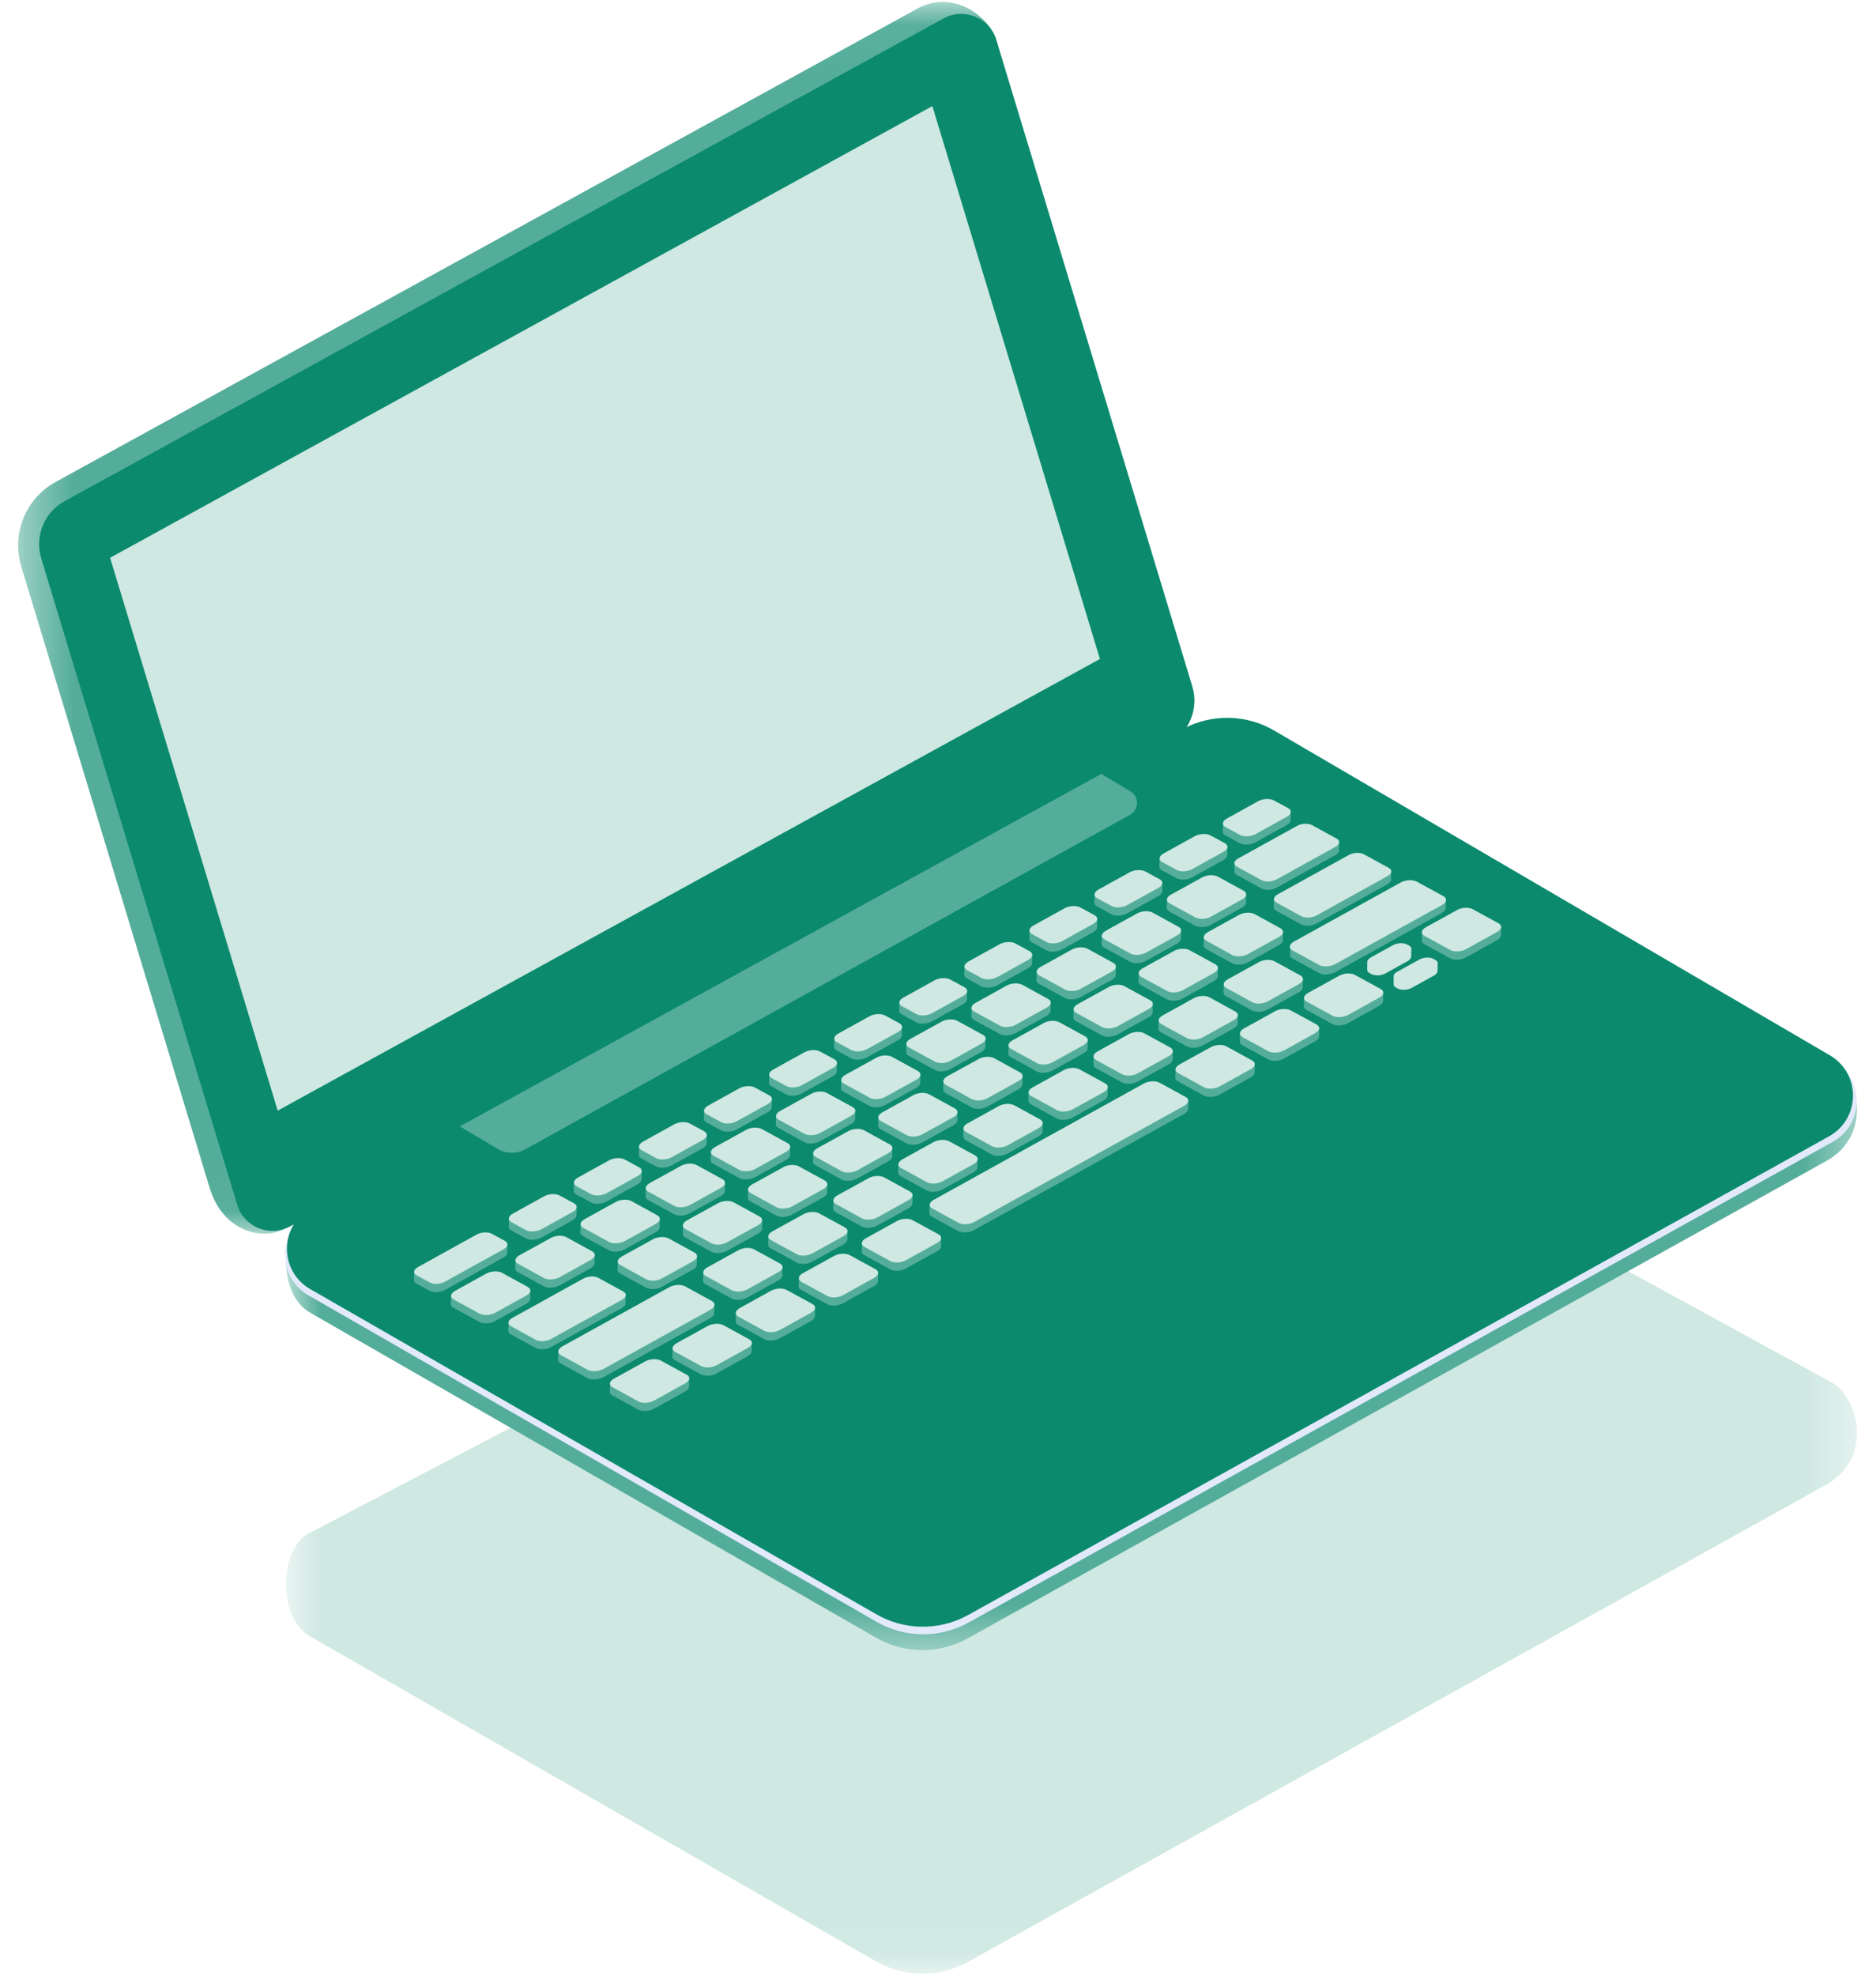 <svg width="38" height="40" viewBox="0 0 38 40" fill="none" xmlns="http://www.w3.org/2000/svg">
<mask id="mask0_545_20" style="mask-type:luminance" maskUnits="userSpaceOnUse" x="5" y="21" width="33" height="19">
<path fill-rule="evenodd" clip-rule="evenodd" d="M5.793 21.559H37.614V39.96H5.793V21.559Z" fill="white"/>
</mask>
<g mask="url(#mask0_545_20)">
<path fill-rule="evenodd" clip-rule="evenodd" d="M6.188 31.081L23.939 21.792C24.53 21.468 25.249 21.482 25.826 21.83L37.139 28.01C37.624 28.307 37.947 29.475 37.04 30.032L19.604 39.722C19.016 40.049 18.298 40.038 17.719 39.695L6.267 33.121C5.638 32.747 5.659 31.476 6.188 31.081Z" fill="#CFE8E2"/>
</g>
<mask id="mask1_545_20" style="mask-type:luminance" maskUnits="userSpaceOnUse" x="0" y="0" width="24" height="25">
<path fill-rule="evenodd" clip-rule="evenodd" d="M0.367 0.039H23.678V24.977H0.367V0.039Z" fill="white"/>
</mask>
<g mask="url(#mask1_545_20)">
<path fill-rule="evenodd" clip-rule="evenodd" d="M4.238 24.021L0.43 11.466C0.229 10.804 0.52 10.091 1.127 9.758L18.594 0.168C19.337 -0.223 20.045 0.358 20.182 0.811L23.635 13.691C23.771 14.14 23.574 14.624 23.162 14.85L5.752 24.883C5.337 25.111 4.509 24.962 4.238 24.021Z" fill="#54AD9A"/>
</g>
<path fill-rule="evenodd" clip-rule="evenodd" d="M4.805 24.392L0.836 11.306C0.699 10.857 0.897 10.373 1.309 10.147L19.11 0.374C19.525 0.146 20.045 0.358 20.182 0.81L24.151 13.896C24.288 14.346 24.09 14.83 23.678 15.056L5.877 24.829C5.462 25.057 4.942 24.845 4.805 24.392Z" fill="#0B8A6E"/>
<mask id="mask2_545_20" style="mask-type:luminance" maskUnits="userSpaceOnUse" x="5" y="15" width="33" height="19">
<path fill-rule="evenodd" clip-rule="evenodd" d="M5.793 15.006H37.614V33.407H5.793V15.006Z" fill="white"/>
</mask>
<g mask="url(#mask2_545_20)">
<path fill-rule="evenodd" clip-rule="evenodd" d="M6.188 24.528L23.939 15.239C24.53 14.915 25.249 14.929 25.826 15.277L37.139 21.457C37.624 21.754 37.947 22.922 37.04 23.48L19.604 33.169C19.016 33.496 18.298 33.486 17.719 33.142L6.267 26.568C5.638 26.194 5.659 24.924 6.188 24.528Z" fill="#54AD9A"/>
</g>
<path fill-rule="evenodd" clip-rule="evenodd" d="M19.623 32.849C19.034 33.177 18.312 33.167 17.732 32.822L6.238 26.22C5.606 25.846 5.622 24.925 6.266 24.573L9.287 22.915L22.328 15.75L23.974 14.845C24.568 14.52 25.289 14.535 25.867 14.884L37.15 21.478C37.775 21.854 37.759 22.765 37.122 23.12L19.623 32.849Z" fill="#E2E9FB"/>
<path fill-rule="evenodd" clip-rule="evenodd" d="M37.048 23.007L19.612 32.697C19.025 33.023 18.306 33.013 17.728 32.67L6.276 26.095C5.646 25.723 5.661 24.805 6.304 24.454L9.313 22.803L22.308 15.667L23.947 14.766C24.539 14.442 25.258 14.457 25.834 14.805L37.076 21.372C37.698 21.747 37.683 22.654 37.048 23.007Z" fill="#0B8A6E"/>
<path fill-rule="evenodd" clip-rule="evenodd" d="M22.89 16.496L10.636 23.271C10.466 23.365 10.258 23.362 10.089 23.265L9.314 22.805L22.309 15.668L22.898 16.023C23.079 16.13 23.074 16.392 22.89 16.496Z" fill="#54AD9A"/>
<path fill-rule="evenodd" clip-rule="evenodd" d="M28.801 19.041L28.802 18.889L28.968 18.892L29.511 18.592C29.607 18.539 29.748 18.532 29.827 18.575L30.188 18.772L30.407 18.776L30.404 18.938C30.4 18.972 30.375 19.008 30.323 19.036L29.691 19.386C29.596 19.439 29.454 19.446 29.375 19.403L28.85 19.116C28.814 19.096 28.8 19.069 28.801 19.041Z" fill="#54AD9A"/>
<path fill-rule="evenodd" clip-rule="evenodd" d="M25.004 17.642L25.006 17.498L25.164 17.5L26.27 16.889C26.361 16.838 26.497 16.831 26.572 16.872L26.917 17.062L27.126 17.065L27.124 17.22C27.12 17.252 27.096 17.286 27.046 17.314L25.856 17.973C25.765 18.023 25.63 18.031 25.554 17.989L25.051 17.714C25.017 17.695 25.003 17.669 25.004 17.642Z" fill="#54AD9A"/>
<path fill-rule="evenodd" clip-rule="evenodd" d="M26.131 19.33L26.133 19.175L26.302 19.177L28.37 18.031C28.468 17.977 28.613 17.969 28.694 18.013L29.064 18.216L29.288 18.219L29.285 18.385C29.281 18.42 29.256 18.457 29.202 18.486L27.044 19.684C26.946 19.738 26.801 19.745 26.72 19.701L26.182 19.407C26.145 19.386 26.13 19.359 26.131 19.33Z" fill="#54AD9A"/>
<path fill-rule="evenodd" clip-rule="evenodd" d="M25.801 18.37L25.805 18.208L25.982 18.215L27.316 17.477C27.408 17.426 27.544 17.419 27.621 17.461L27.966 17.649L28.18 17.657L28.177 17.813C28.174 17.845 28.148 17.878 28.099 17.905L26.662 18.7C26.57 18.751 26.433 18.759 26.357 18.717L25.851 18.44C25.817 18.422 25.801 18.396 25.801 18.37Z" fill="#54AD9A"/>
<path fill-rule="evenodd" clip-rule="evenodd" d="M26.415 20.201L26.607 20.207L27.124 19.922C27.219 19.869 27.36 19.862 27.439 19.905L27.779 20.091L28.02 20.099L28.017 20.267C28.016 20.301 27.988 20.337 27.935 20.366L27.303 20.716C27.208 20.769 27.067 20.776 26.987 20.733L26.462 20.446C26.428 20.427 26.411 20.401 26.41 20.375L26.415 20.201Z" fill="#54AD9A"/>
<path fill-rule="evenodd" clip-rule="evenodd" d="M25.118 20.918L25.31 20.924L25.826 20.639C25.922 20.586 26.063 20.578 26.142 20.622L26.482 20.808L26.722 20.816L26.719 20.983C26.718 21.018 26.691 21.054 26.638 21.083L26.006 21.433C25.911 21.486 25.77 21.493 25.69 21.45L25.165 21.162C25.131 21.144 25.114 21.118 25.113 21.091L25.118 20.918Z" fill="#54AD9A"/>
<path fill-rule="evenodd" clip-rule="evenodd" d="M24.788 19.925L24.98 19.932L25.496 19.647C25.592 19.594 25.733 19.586 25.812 19.63L26.152 19.815L26.392 19.824L26.389 19.991C26.388 20.026 26.361 20.062 26.308 20.091L25.676 20.441C25.581 20.493 25.44 20.501 25.36 20.458L24.835 20.17C24.801 20.152 24.784 20.126 24.783 20.099L24.788 19.925Z" fill="#54AD9A"/>
<path fill-rule="evenodd" clip-rule="evenodd" d="M23.47 20.654L23.662 20.66L24.178 20.375C24.274 20.323 24.415 20.315 24.494 20.358L24.833 20.544L25.074 20.552L25.071 20.72C25.07 20.754 25.043 20.79 24.99 20.82L24.358 21.169C24.263 21.222 24.121 21.23 24.042 21.186L23.517 20.899C23.483 20.88 23.465 20.854 23.465 20.827L23.47 20.654Z" fill="#54AD9A"/>
<path fill-rule="evenodd" clip-rule="evenodd" d="M18.829 24.385L19.023 24.392L23.165 22.104C23.261 22.051 23.404 22.043 23.484 22.087L23.827 22.275L24.07 22.283L24.067 22.452C24.066 22.487 24.038 22.524 23.985 22.553L19.727 24.906C19.63 24.96 19.488 24.967 19.407 24.924L18.877 24.633C18.842 24.614 18.825 24.588 18.824 24.561L18.829 24.385Z" fill="#54AD9A"/>
<path fill-rule="evenodd" clip-rule="evenodd" d="M22.153 21.383L22.346 21.389L22.862 21.104C22.957 21.051 23.099 21.043 23.178 21.087L23.517 21.272L23.758 21.281L23.755 21.448C23.754 21.483 23.726 21.519 23.674 21.548L23.041 21.898C22.946 21.95 22.805 21.958 22.726 21.915L22.2 21.627C22.166 21.608 22.149 21.583 22.148 21.556L22.153 21.383Z" fill="#54AD9A"/>
<path fill-rule="evenodd" clip-rule="evenodd" d="M20.835 22.113L21.027 22.119L21.544 21.834C21.639 21.782 21.78 21.774 21.859 21.817L22.198 22.003L22.439 22.011L22.436 22.179C22.436 22.213 22.408 22.249 22.355 22.279L21.723 22.628C21.628 22.681 21.486 22.688 21.407 22.645L20.882 22.358C20.848 22.339 20.831 22.313 20.83 22.286L20.835 22.113Z" fill="#54AD9A"/>
<path fill-rule="evenodd" clip-rule="evenodd" d="M20.429 21.16L20.621 21.166L21.137 20.881C21.232 20.828 21.374 20.821 21.453 20.864L21.792 21.05L22.033 21.058L22.03 21.226C22.029 21.26 22.002 21.296 21.949 21.325L21.317 21.675C21.222 21.727 21.08 21.735 21.001 21.692L20.476 21.404C20.441 21.386 20.424 21.36 20.424 21.333L20.429 21.16Z" fill="#54AD9A"/>
<path fill-rule="evenodd" clip-rule="evenodd" d="M19.679 20.402L19.871 20.409L20.387 20.123C20.482 20.071 20.624 20.063 20.703 20.106L21.042 20.292L21.283 20.3L21.28 20.468C21.279 20.502 21.252 20.538 21.199 20.568L20.567 20.917C20.472 20.97 20.33 20.978 20.251 20.934L19.726 20.647C19.691 20.628 19.674 20.602 19.674 20.575L19.679 20.402Z" fill="#54AD9A"/>
<path fill-rule="evenodd" clip-rule="evenodd" d="M21.747 20.429L21.939 20.436L22.455 20.151C22.551 20.098 22.692 20.09 22.771 20.134L23.111 20.319L23.351 20.328L23.348 20.495C23.347 20.529 23.32 20.566 23.267 20.595L22.635 20.945C22.54 20.997 22.398 21.005 22.319 20.962L21.794 20.674C21.76 20.655 21.742 20.63 21.742 20.603L21.747 20.429Z" fill="#54AD9A"/>
<path fill-rule="evenodd" clip-rule="evenodd" d="M20.999 19.674L21.192 19.68L21.708 19.395C21.803 19.342 21.944 19.334 22.023 19.378L22.363 19.563L22.604 19.571L22.601 19.739C22.6 19.774 22.572 19.81 22.52 19.839L21.887 20.188C21.792 20.241 21.651 20.249 21.572 20.205L21.046 19.918C21.012 19.9 20.995 19.874 20.994 19.847L20.999 19.674Z" fill="#54AD9A"/>
<path fill-rule="evenodd" clip-rule="evenodd" d="M20.854 18.836L21.047 18.842L21.563 18.557C21.658 18.504 21.8 18.496 21.879 18.54L21.986 18.598L22.227 18.606L22.224 18.774C22.223 18.808 22.196 18.844 22.143 18.873L21.511 19.223C21.416 19.276 21.274 19.284 21.195 19.24L20.902 19.08C20.867 19.062 20.85 19.036 20.85 19.009L20.854 18.836Z" fill="#54AD9A"/>
<path fill-rule="evenodd" clip-rule="evenodd" d="M19.536 19.564L19.728 19.571L20.244 19.285C20.34 19.233 20.482 19.225 20.561 19.268L20.668 19.326L20.909 19.334L20.906 19.502C20.905 19.537 20.877 19.573 20.825 19.602L20.193 19.952C20.097 20.004 19.956 20.012 19.877 19.969L19.583 19.809C19.549 19.79 19.532 19.765 19.531 19.738L19.536 19.564Z" fill="#54AD9A"/>
<path fill-rule="evenodd" clip-rule="evenodd" d="M18.217 20.293L18.926 20.014C19.021 19.961 19.163 19.953 19.242 19.997L19.35 20.055L19.59 20.063L19.587 20.231C19.586 20.265 19.559 20.301 19.506 20.331L18.874 20.68C18.779 20.733 18.637 20.741 18.558 20.697L18.265 20.538C18.23 20.519 18.213 20.493 18.213 20.466L18.217 20.293Z" fill="#54AD9A"/>
<path fill-rule="evenodd" clip-rule="evenodd" d="M18.36 21.131L18.553 21.137L19.069 20.852C19.164 20.799 19.306 20.791 19.385 20.835L19.724 21.02L19.965 21.029L19.962 21.196C19.961 21.231 19.933 21.267 19.881 21.296L19.249 21.645C19.153 21.698 19.012 21.706 18.933 21.663L18.408 21.375C18.373 21.357 18.356 21.331 18.355 21.304L18.36 21.131Z" fill="#54AD9A"/>
<path fill-rule="evenodd" clip-rule="evenodd" d="M19.11 21.888L19.303 21.895L19.819 21.609C19.914 21.557 20.056 21.549 20.135 21.593L20.474 21.778L20.715 21.787L20.712 21.954C20.711 21.988 20.683 22.025 20.631 22.054L19.999 22.403C19.903 22.456 19.762 22.464 19.683 22.421L19.157 22.133C19.123 22.114 19.106 22.089 19.105 22.062L19.11 21.888Z" fill="#54AD9A"/>
<path fill-rule="evenodd" clip-rule="evenodd" d="M19.517 22.841L19.709 22.848L20.225 22.563C20.32 22.51 20.462 22.502 20.541 22.546L20.88 22.731L21.121 22.74L21.118 22.907C21.117 22.942 21.09 22.978 21.037 23.007L20.405 23.356C20.309 23.409 20.168 23.417 20.089 23.374L19.564 23.086C19.529 23.067 19.512 23.042 19.512 23.015L19.517 22.841Z" fill="#54AD9A"/>
<path fill-rule="evenodd" clip-rule="evenodd" d="M18.198 23.57L18.39 23.577L18.907 23.291C19.002 23.239 19.143 23.231 19.222 23.274L19.562 23.46L19.802 23.468L19.799 23.636C19.799 23.67 19.771 23.706 19.718 23.736L19.086 24.085C18.991 24.138 18.849 24.145 18.77 24.102L18.245 23.814C18.211 23.796 18.194 23.77 18.193 23.743L18.198 23.57Z" fill="#54AD9A"/>
<path fill-rule="evenodd" clip-rule="evenodd" d="M17.79 22.617L17.982 22.623L18.499 22.338C18.594 22.285 18.735 22.278 18.814 22.321L19.154 22.507L19.395 22.515L19.392 22.683C19.391 22.717 19.363 22.753 19.31 22.782L18.678 23.132C18.583 23.185 18.442 23.192 18.362 23.149L17.837 22.862C17.803 22.843 17.786 22.817 17.785 22.791L17.79 22.617Z" fill="#54AD9A"/>
<path fill-rule="evenodd" clip-rule="evenodd" d="M17.04 21.859L17.232 21.866L17.748 21.58C17.844 21.528 17.985 21.52 18.064 21.563L18.404 21.749L18.644 21.757L18.641 21.925C18.64 21.959 18.613 21.995 18.56 22.025L17.928 22.374C17.833 22.427 17.692 22.435 17.612 22.391L17.087 22.104C17.053 22.085 17.035 22.059 17.035 22.032L17.04 21.859Z" fill="#54AD9A"/>
<path fill-rule="evenodd" clip-rule="evenodd" d="M16.899 21.023L17.092 21.03L17.608 20.744C17.703 20.692 17.845 20.684 17.924 20.727L18.031 20.785L18.272 20.794L18.269 20.961C18.268 20.995 18.241 21.032 18.188 21.061L17.556 21.411C17.461 21.464 17.319 21.471 17.24 21.427L16.946 21.268C16.912 21.249 16.895 21.224 16.895 21.196L16.899 21.023Z" fill="#54AD9A"/>
<path fill-rule="evenodd" clip-rule="evenodd" d="M15.581 21.752L15.773 21.758L16.289 21.473C16.385 21.42 16.526 21.413 16.605 21.456L16.713 21.514L16.953 21.522L16.951 21.69C16.95 21.724 16.922 21.76 16.869 21.79L16.237 22.139C16.142 22.192 16 22.2 15.922 22.156L15.628 21.996C15.594 21.978 15.576 21.952 15.576 21.925L15.581 21.752Z" fill="#54AD9A"/>
<path fill-rule="evenodd" clip-rule="evenodd" d="M15.72 22.591L15.912 22.598L16.428 22.312C16.523 22.26 16.665 22.252 16.744 22.296L17.083 22.481L17.324 22.49L17.321 22.657C17.32 22.692 17.293 22.728 17.24 22.757L16.608 23.106C16.513 23.159 16.371 23.167 16.292 23.124L15.767 22.836C15.732 22.817 15.715 22.792 15.715 22.765L15.72 22.591Z" fill="#54AD9A"/>
<path fill-rule="evenodd" clip-rule="evenodd" d="M16.472 23.347L16.664 23.354L17.18 23.068C17.276 23.016 17.417 23.008 17.496 23.052L17.835 23.237L18.076 23.245L18.073 23.413C18.072 23.447 18.045 23.484 17.992 23.513L17.36 23.862C17.265 23.915 17.123 23.923 17.044 23.879L16.519 23.592C16.485 23.573 16.467 23.547 16.467 23.521L16.472 23.347Z" fill="#54AD9A"/>
<path fill-rule="evenodd" clip-rule="evenodd" d="M16.882 24.299L17.074 24.305L17.59 24.02C17.686 23.967 17.827 23.959 17.906 24.003L18.245 24.188L18.486 24.197L18.483 24.364C18.482 24.399 18.455 24.435 18.402 24.464L17.77 24.813C17.675 24.866 17.533 24.874 17.454 24.831L16.929 24.543C16.895 24.524 16.878 24.499 16.877 24.472L16.882 24.299Z" fill="#54AD9A"/>
<path fill-rule="evenodd" clip-rule="evenodd" d="M17.459 25.168L17.652 25.174L18.168 24.889C18.264 24.836 18.405 24.828 18.484 24.872L18.823 25.058L19.064 25.066L19.061 25.233C19.06 25.268 19.032 25.304 18.98 25.333L18.348 25.683C18.253 25.736 18.111 25.743 18.032 25.7L17.507 25.413C17.473 25.394 17.455 25.368 17.455 25.341L17.459 25.168Z" fill="#54AD9A"/>
<path fill-rule="evenodd" clip-rule="evenodd" d="M16.183 25.873L16.375 25.879L16.891 25.594C16.986 25.541 17.128 25.533 17.207 25.577L17.546 25.762L17.787 25.771L17.784 25.938C17.783 25.973 17.756 26.009 17.703 26.038L17.071 26.388C16.976 26.441 16.834 26.448 16.755 26.405L16.23 26.117C16.195 26.099 16.178 26.073 16.178 26.046L16.183 25.873Z" fill="#54AD9A"/>
<path fill-rule="evenodd" clip-rule="evenodd" d="M14.907 26.58L15.1 26.586L15.616 26.301C15.711 26.248 15.853 26.241 15.931 26.284L16.271 26.47L16.512 26.478L16.509 26.646C16.508 26.68 16.48 26.716 16.427 26.745L15.796 27.095C15.7 27.147 15.559 27.155 15.479 27.112L14.954 26.825C14.92 26.806 14.903 26.78 14.902 26.753L14.907 26.58Z" fill="#54AD9A"/>
<path fill-rule="evenodd" clip-rule="evenodd" d="M15.563 25.029L15.756 25.036L16.272 24.75C16.367 24.698 16.509 24.69 16.588 24.733L16.927 24.919L17.168 24.927L17.165 25.095C17.164 25.129 17.136 25.165 17.084 25.195L16.451 25.544C16.356 25.597 16.215 25.604 16.136 25.561L15.61 25.273C15.576 25.255 15.559 25.229 15.559 25.202L15.563 25.029Z" fill="#54AD9A"/>
<path fill-rule="evenodd" clip-rule="evenodd" d="M14.245 25.758L14.437 25.764L14.954 25.479C15.049 25.426 15.191 25.418 15.269 25.462L15.609 25.647L15.85 25.656L15.847 25.823C15.846 25.858 15.818 25.894 15.766 25.923L15.133 26.272C15.038 26.325 14.897 26.333 14.818 26.29L14.292 26.002C14.258 25.983 14.241 25.958 14.24 25.931L14.245 25.758Z" fill="#54AD9A"/>
<path fill-rule="evenodd" clip-rule="evenodd" d="M12.514 25.539L12.707 25.545L13.223 25.26C13.318 25.207 13.46 25.2 13.539 25.243L13.878 25.429L14.119 25.437L14.116 25.605C14.115 25.639 14.088 25.675 14.035 25.704L13.403 26.054C13.308 26.107 13.166 26.114 13.087 26.071L12.562 25.784C12.527 25.765 12.51 25.739 12.51 25.712L12.514 25.539Z" fill="#54AD9A"/>
<path fill-rule="evenodd" clip-rule="evenodd" d="M13.081 24.05L13.273 24.057L13.789 23.771C13.885 23.719 14.026 23.711 14.105 23.755L14.444 23.94L14.685 23.948L14.682 24.116C14.681 24.151 14.654 24.187 14.601 24.216L13.969 24.565C13.874 24.618 13.732 24.626 13.653 24.583L13.128 24.295C13.094 24.276 13.076 24.251 13.076 24.224L13.081 24.05Z" fill="#54AD9A"/>
<path fill-rule="evenodd" clip-rule="evenodd" d="M13.835 24.81L14.027 24.817L14.544 24.531C14.639 24.479 14.78 24.471 14.859 24.515L15.198 24.7L15.439 24.708L15.436 24.876C15.435 24.91 15.408 24.947 15.355 24.976L14.723 25.325C14.628 25.378 14.486 25.386 14.408 25.342L13.882 25.055C13.848 25.036 13.831 25.011 13.83 24.984L13.835 24.81Z" fill="#54AD9A"/>
<path fill-rule="evenodd" clip-rule="evenodd" d="M14.401 23.32L14.594 23.327L15.11 23.041C15.205 22.989 15.347 22.981 15.426 23.024L15.765 23.21L16.006 23.218L16.003 23.386C16.002 23.42 15.974 23.456 15.921 23.486L15.29 23.835C15.194 23.888 15.053 23.896 14.974 23.852L14.449 23.565C14.414 23.546 14.397 23.52 14.396 23.493L14.401 23.32Z" fill="#54AD9A"/>
<path fill-rule="evenodd" clip-rule="evenodd" d="M14.263 22.48L14.455 22.487L14.971 22.201C15.066 22.149 15.208 22.141 15.287 22.184L15.395 22.242L15.635 22.25L15.633 22.418C15.632 22.452 15.604 22.489 15.552 22.518L14.919 22.868C14.824 22.921 14.682 22.928 14.604 22.885L14.31 22.725C14.275 22.706 14.258 22.681 14.258 22.654L14.263 22.48Z" fill="#54AD9A"/>
<path fill-rule="evenodd" clip-rule="evenodd" d="M12.944 23.209L13.137 23.215L13.653 22.93C13.748 22.877 13.889 22.869 13.969 22.913L14.076 22.971L14.316 22.979L14.314 23.147C14.313 23.181 14.286 23.217 14.233 23.247L13.601 23.596C13.506 23.649 13.364 23.657 13.285 23.613L12.991 23.453C12.957 23.435 12.94 23.409 12.94 23.382L12.944 23.209Z" fill="#54AD9A"/>
<path fill-rule="evenodd" clip-rule="evenodd" d="M11.626 23.939L11.818 23.946L12.335 23.66C12.43 23.608 12.571 23.6 12.65 23.643L12.758 23.701L12.998 23.709L12.996 23.877C12.995 23.911 12.967 23.948 12.915 23.977L12.283 24.327C12.187 24.38 12.046 24.387 11.967 24.343L11.673 24.184C11.639 24.165 11.622 24.14 11.621 24.113L11.626 23.939Z" fill="#54AD9A"/>
<path fill-rule="evenodd" clip-rule="evenodd" d="M11.761 24.781L11.953 24.788L12.469 24.502C12.564 24.45 12.706 24.442 12.785 24.485L13.124 24.671L13.365 24.679L13.362 24.847C13.361 24.881 13.334 24.917 13.281 24.947L12.649 25.296C12.554 25.349 12.412 25.357 12.333 25.313L11.808 25.026C11.773 25.007 11.756 24.981 11.756 24.954L11.761 24.781Z" fill="#54AD9A"/>
<path fill-rule="evenodd" clip-rule="evenodd" d="M10.442 25.511L10.635 25.518L11.151 25.232C11.246 25.18 11.388 25.172 11.467 25.216L11.806 25.401L12.047 25.409L12.044 25.577C12.043 25.611 12.015 25.648 11.963 25.677L11.331 26.026C11.235 26.079 11.094 26.087 11.015 26.043L10.489 25.756C10.455 25.738 10.438 25.712 10.438 25.685L10.442 25.511Z" fill="#54AD9A"/>
<path fill-rule="evenodd" clip-rule="evenodd" d="M10.309 24.668L10.502 24.674L11.018 24.389C11.113 24.336 11.255 24.328 11.334 24.372L11.441 24.43L11.682 24.438L11.679 24.606C11.678 24.64 11.651 24.676 11.598 24.706L10.966 25.055C10.871 25.108 10.729 25.116 10.65 25.072L10.357 24.912C10.322 24.894 10.305 24.868 10.305 24.841L10.309 24.668Z" fill="#54AD9A"/>
<path fill-rule="evenodd" clip-rule="evenodd" d="M9.138 26.232L9.33 26.239L9.846 25.953C9.941 25.901 10.083 25.893 10.162 25.936L10.501 26.122L10.742 26.13L10.739 26.298C10.738 26.332 10.711 26.369 10.658 26.398L10.026 26.747C9.931 26.8 9.789 26.808 9.71 26.764L9.185 26.477C9.15 26.458 9.133 26.433 9.133 26.405L9.138 26.232Z" fill="#54AD9A"/>
<path fill-rule="evenodd" clip-rule="evenodd" d="M8.389 25.753L8.574 25.76L9.653 25.163C9.745 25.112 9.88 25.105 9.956 25.146L10.048 25.196L10.279 25.204L10.276 25.364C10.275 25.397 10.249 25.432 10.198 25.46L9.007 26.119C8.916 26.169 8.781 26.176 8.705 26.135L8.434 25.987C8.402 25.97 8.385 25.945 8.385 25.919L8.389 25.753Z" fill="#54AD9A"/>
<path fill-rule="evenodd" clip-rule="evenodd" d="M10.3 26.778L10.485 26.784L11.81 26.055C11.902 26.004 12.039 25.997 12.115 26.039L12.442 26.218L12.674 26.226L12.671 26.387C12.671 26.421 12.644 26.455 12.593 26.484L11.156 27.275C11.064 27.326 10.928 27.333 10.851 27.291L10.345 27.014C10.312 26.996 10.296 26.971 10.295 26.945L10.3 26.778Z" fill="#54AD9A"/>
<path fill-rule="evenodd" clip-rule="evenodd" d="M11.309 27.353L11.508 27.36L13.551 26.23C13.649 26.176 13.794 26.168 13.876 26.212L14.224 26.403L14.472 26.412L14.469 26.584C14.468 26.619 14.44 26.657 14.386 26.687L12.223 27.883C12.125 27.937 11.979 27.945 11.898 27.9L11.358 27.605C11.323 27.585 11.305 27.559 11.305 27.532L11.309 27.353Z" fill="#54AD9A"/>
<path fill-rule="evenodd" clip-rule="evenodd" d="M15.153 24.078L15.346 24.084L15.862 23.799C15.957 23.746 16.098 23.739 16.178 23.782L16.517 23.968L16.758 23.976L16.755 24.144C16.754 24.178 16.726 24.214 16.674 24.243L16.041 24.593C15.946 24.646 15.805 24.654 15.726 24.61L15.2 24.323C15.166 24.304 15.149 24.278 15.148 24.251L15.153 24.078Z" fill="#54AD9A"/>
<path fill-rule="evenodd" clip-rule="evenodd" d="M23.065 19.701L23.258 19.707L23.774 19.422C23.869 19.369 24.011 19.362 24.09 19.405L24.429 19.591L24.67 19.599L24.667 19.767C24.666 19.801 24.638 19.837 24.586 19.866L23.953 20.216C23.858 20.268 23.717 20.276 23.638 20.233L23.112 19.946C23.078 19.927 23.061 19.901 23.061 19.874L23.065 19.701Z" fill="#54AD9A"/>
<path fill-rule="evenodd" clip-rule="evenodd" d="M22.319 18.941L22.512 18.948L23.028 18.662C23.123 18.61 23.265 18.602 23.344 18.645L23.683 18.831L23.924 18.839L23.921 19.007C23.92 19.041 23.892 19.078 23.84 19.107L23.208 19.456C23.112 19.509 22.971 19.517 22.892 19.473L22.367 19.186C22.332 19.167 22.315 19.142 22.314 19.115L22.319 18.941Z" fill="#54AD9A"/>
<path fill-rule="evenodd" clip-rule="evenodd" d="M22.173 18.105L22.365 18.112L22.881 17.826C22.977 17.774 23.118 17.766 23.197 17.809L23.305 17.867L23.545 17.876L23.543 18.043C23.542 18.078 23.514 18.114 23.461 18.143L22.829 18.493C22.734 18.545 22.593 18.553 22.513 18.51L22.22 18.35C22.186 18.331 22.168 18.306 22.168 18.279L22.173 18.105Z" fill="#54AD9A"/>
<path fill-rule="evenodd" clip-rule="evenodd" d="M23.489 17.377L23.681 17.383L24.198 17.098C24.293 17.045 24.435 17.038 24.514 17.081L24.621 17.139L24.862 17.147L24.859 17.315C24.858 17.349 24.831 17.385 24.778 17.415L24.146 17.764C24.05 17.817 23.909 17.825 23.83 17.781L23.537 17.621C23.502 17.603 23.485 17.577 23.484 17.55L23.489 17.377Z" fill="#54AD9A"/>
<path fill-rule="evenodd" clip-rule="evenodd" d="M24.772 16.668L24.965 16.674L25.481 16.389C25.576 16.336 25.718 16.328 25.797 16.372L25.904 16.43L26.145 16.438L26.142 16.606C26.141 16.64 26.114 16.676 26.061 16.705L25.429 17.055C25.334 17.108 25.192 17.115 25.113 17.072L24.82 16.912C24.785 16.894 24.768 16.868 24.768 16.841L24.772 16.668Z" fill="#54AD9A"/>
<path fill-rule="evenodd" clip-rule="evenodd" d="M23.638 18.21L23.83 18.217L24.346 17.932C24.441 17.879 24.583 17.871 24.662 17.915L25.001 18.1L25.242 18.109L25.239 18.276C25.238 18.311 25.211 18.347 25.158 18.376L24.526 18.726C24.431 18.778 24.289 18.786 24.21 18.743L23.685 18.455C23.65 18.437 23.633 18.411 23.633 18.384L23.638 18.21Z" fill="#54AD9A"/>
<path fill-rule="evenodd" clip-rule="evenodd" d="M24.386 18.97L24.578 18.977L25.094 18.691C25.19 18.639 25.331 18.631 25.41 18.674L25.749 18.86L25.99 18.868L25.987 19.036C25.986 19.07 25.959 19.107 25.906 19.136L25.274 19.485C25.179 19.538 25.037 19.546 24.958 19.502L24.433 19.215C24.399 19.197 24.381 19.171 24.381 19.144L24.386 18.97Z" fill="#54AD9A"/>
<path fill-rule="evenodd" clip-rule="evenodd" d="M13.624 27.293L13.816 27.299L14.332 27.014C14.428 26.961 14.569 26.953 14.648 26.997L14.988 27.183L15.228 27.191L15.226 27.358C15.225 27.393 15.197 27.429 15.144 27.458L14.512 27.808C14.417 27.861 14.275 27.868 14.196 27.825L13.671 27.538C13.637 27.519 13.619 27.493 13.619 27.466L13.624 27.293Z" fill="#54AD9A"/>
<path fill-rule="evenodd" clip-rule="evenodd" d="M12.356 28.007L12.549 28.014L13.065 27.729C13.16 27.676 13.302 27.668 13.38 27.712L13.72 27.897L13.961 27.905L13.958 28.073C13.957 28.108 13.929 28.144 13.877 28.173L13.244 28.523C13.149 28.575 13.008 28.583 12.929 28.54L12.403 28.252C12.369 28.234 12.352 28.208 12.352 28.181L12.356 28.007Z" fill="#54AD9A"/>
<path fill-rule="evenodd" clip-rule="evenodd" d="M23.811 21.648L24.004 21.655L24.52 21.369C24.615 21.317 24.757 21.309 24.836 21.352L25.175 21.538L25.416 21.546L25.413 21.714C25.412 21.748 25.384 21.785 25.332 21.814L24.7 22.163C24.605 22.216 24.463 22.224 24.384 22.18L23.859 21.893C23.824 21.874 23.807 21.849 23.807 21.821L23.811 21.648Z" fill="#54AD9A"/>
<path fill-rule="evenodd" clip-rule="evenodd" d="M18.886 2.148L11.755 6.063L2.23 11.293L5.625 22.486L7.276 21.579L22.28 13.342L18.886 2.148Z" fill="#CFE8E2"/>
<path fill-rule="evenodd" clip-rule="evenodd" d="M29.694 19.218L30.326 18.868C30.421 18.815 30.434 18.738 30.355 18.694L29.83 18.407C29.751 18.364 29.609 18.371 29.514 18.424L28.882 18.774C28.786 18.827 28.773 18.904 28.853 18.948L29.378 19.235C29.457 19.278 29.599 19.271 29.694 19.218Z" fill="#CFE8E2"/>
<path fill-rule="evenodd" clip-rule="evenodd" d="M27.307 20.548L27.939 20.198C28.034 20.146 28.047 20.068 27.969 20.024L27.443 19.737C27.364 19.694 27.223 19.701 27.127 19.754L26.495 20.104C26.4 20.157 26.387 20.234 26.466 20.278L26.991 20.565C27.07 20.608 27.212 20.601 27.307 20.548Z" fill="#CFE8E2"/>
<path fill-rule="evenodd" clip-rule="evenodd" d="M18.35 25.515L18.982 25.165C19.077 25.112 19.09 25.035 19.012 24.991L18.486 24.704C18.407 24.661 18.265 24.668 18.17 24.721L17.538 25.07C17.443 25.123 17.43 25.201 17.509 25.245L18.034 25.532C18.113 25.575 18.255 25.567 18.35 25.515Z" fill="#CFE8E2"/>
<path fill-rule="evenodd" clip-rule="evenodd" d="M26.008 21.267L26.64 20.917C26.735 20.864 26.748 20.787 26.67 20.743L26.144 20.456C26.065 20.413 25.924 20.42 25.828 20.473L25.196 20.823C25.101 20.875 25.088 20.953 25.167 20.997L25.692 21.284C25.771 21.327 25.913 21.32 26.008 21.267Z" fill="#CFE8E2"/>
<path fill-rule="evenodd" clip-rule="evenodd" d="M24.704 21.995L25.336 21.646C25.431 21.593 25.444 21.515 25.365 21.472L24.84 21.184C24.76 21.141 24.619 21.148 24.524 21.202L23.892 21.551C23.796 21.604 23.783 21.682 23.862 21.725L24.387 22.012C24.467 22.056 24.608 22.048 24.704 21.995Z" fill="#CFE8E2"/>
<path fill-rule="evenodd" clip-rule="evenodd" d="M15.797 26.927L16.429 26.577C16.525 26.524 16.538 26.447 16.459 26.403L15.934 26.116C15.854 26.073 15.713 26.08 15.617 26.133L14.985 26.483C14.89 26.535 14.877 26.613 14.956 26.657L15.481 26.944C15.56 26.987 15.702 26.98 15.797 26.927Z" fill="#CFE8E2"/>
<path fill-rule="evenodd" clip-rule="evenodd" d="M14.516 27.64L15.148 27.29C15.243 27.237 15.257 27.16 15.177 27.116L14.652 26.829C14.573 26.786 14.432 26.793 14.336 26.846L13.704 27.195C13.609 27.248 13.596 27.326 13.675 27.37L14.2 27.657C14.279 27.7 14.421 27.692 14.516 27.64Z" fill="#CFE8E2"/>
<path fill-rule="evenodd" clip-rule="evenodd" d="M13.248 28.357L13.88 28.007C13.976 27.954 13.989 27.877 13.91 27.833L13.385 27.546C13.305 27.502 13.164 27.51 13.069 27.563L12.436 27.913C12.341 27.965 12.328 28.043 12.408 28.086L12.932 28.374C13.012 28.417 13.153 28.41 13.248 28.357Z" fill="#CFE8E2"/>
<path fill-rule="evenodd" clip-rule="evenodd" d="M17.075 26.222L17.707 25.872C17.802 25.819 17.815 25.742 17.736 25.698L17.211 25.411C17.131 25.368 16.99 25.375 16.895 25.428L16.262 25.778C16.167 25.83 16.154 25.908 16.233 25.952L16.759 26.239C16.838 26.282 16.979 26.275 17.075 26.222Z" fill="#CFE8E2"/>
<path fill-rule="evenodd" clip-rule="evenodd" d="M19.735 24.74L23.988 22.387C24.085 22.334 24.098 22.255 24.018 22.211L23.488 21.921C23.407 21.877 23.265 21.885 23.168 21.938L18.914 24.291C18.818 24.345 18.804 24.423 18.884 24.467L19.415 24.758C19.495 24.801 19.638 24.794 19.735 24.74Z" fill="#CFE8E2"/>
<path fill-rule="evenodd" clip-rule="evenodd" d="M25.433 16.887L26.065 16.537C26.16 16.485 26.173 16.407 26.094 16.363L25.801 16.204C25.722 16.161 25.58 16.168 25.485 16.221L24.853 16.571C24.757 16.623 24.744 16.701 24.823 16.744L25.117 16.904C25.196 16.947 25.338 16.94 25.433 16.887Z" fill="#CFE8E2"/>
<path fill-rule="evenodd" clip-rule="evenodd" d="M22.831 18.326L23.463 17.977C23.559 17.924 23.572 17.846 23.493 17.803L23.199 17.643C23.12 17.6 22.978 17.608 22.883 17.66L22.251 18.01C22.156 18.063 22.142 18.141 22.222 18.184L22.515 18.343C22.594 18.387 22.736 18.379 22.831 18.326Z" fill="#CFE8E2"/>
<path fill-rule="evenodd" clip-rule="evenodd" d="M24.15 17.596L24.782 17.246C24.877 17.193 24.89 17.116 24.811 17.072L24.517 16.913C24.439 16.87 24.297 16.877 24.201 16.93L23.57 17.279C23.474 17.332 23.461 17.41 23.54 17.453L23.834 17.613C23.913 17.656 24.054 17.649 24.15 17.596Z" fill="#CFE8E2"/>
<path fill-rule="evenodd" clip-rule="evenodd" d="M21.513 19.055L22.145 18.705C22.24 18.652 22.253 18.575 22.174 18.531L21.881 18.372C21.802 18.329 21.66 18.336 21.565 18.389L20.933 18.738C20.837 18.791 20.824 18.869 20.904 18.912L21.197 19.072C21.276 19.115 21.418 19.108 21.513 19.055Z" fill="#CFE8E2"/>
<path fill-rule="evenodd" clip-rule="evenodd" d="M20.197 19.784L20.828 19.434C20.924 19.381 20.937 19.303 20.858 19.26L20.564 19.1C20.485 19.057 20.344 19.065 20.248 19.117L19.616 19.467C19.521 19.52 19.508 19.598 19.587 19.641L19.88 19.8C19.959 19.844 20.101 19.836 20.197 19.784Z" fill="#CFE8E2"/>
<path fill-rule="evenodd" clip-rule="evenodd" d="M18.878 20.514L19.51 20.164C19.605 20.112 19.619 20.034 19.54 19.99L19.246 19.831C19.167 19.788 19.025 19.795 18.93 19.848L18.298 20.198C18.202 20.25 18.189 20.328 18.269 20.371L18.562 20.531C18.641 20.574 18.783 20.567 18.878 20.514Z" fill="#CFE8E2"/>
<path fill-rule="evenodd" clip-rule="evenodd" d="M17.56 21.242L18.192 20.893C18.287 20.84 18.3 20.762 18.221 20.719L17.928 20.559C17.848 20.516 17.707 20.524 17.612 20.576L16.98 20.926C16.884 20.979 16.871 21.057 16.95 21.1L17.244 21.26C17.323 21.303 17.465 21.295 17.56 21.242Z" fill="#CFE8E2"/>
<path fill-rule="evenodd" clip-rule="evenodd" d="M16.241 21.971L16.874 21.621C16.969 21.569 16.982 21.491 16.903 21.447L16.609 21.288C16.53 21.245 16.389 21.252 16.294 21.305L15.661 21.655C15.566 21.707 15.553 21.785 15.632 21.828L15.925 21.988C16.005 22.031 16.146 22.024 16.241 21.971Z" fill="#CFE8E2"/>
<path fill-rule="evenodd" clip-rule="evenodd" d="M14.923 22.701L15.555 22.352C15.65 22.299 15.663 22.221 15.585 22.178L15.291 22.018C15.212 21.975 15.07 21.983 14.975 22.035L14.343 22.385C14.247 22.438 14.234 22.516 14.313 22.559L14.607 22.719C14.686 22.762 14.828 22.754 14.923 22.701Z" fill="#CFE8E2"/>
<path fill-rule="evenodd" clip-rule="evenodd" d="M13.605 23.43L14.237 23.08C14.332 23.028 14.345 22.95 14.266 22.906L13.973 22.747C13.894 22.704 13.752 22.711 13.657 22.764L13.025 23.114C12.929 23.166 12.916 23.244 12.995 23.287L13.289 23.447C13.368 23.49 13.51 23.483 13.605 23.43Z" fill="#CFE8E2"/>
<path fill-rule="evenodd" clip-rule="evenodd" d="M12.286 24.159L12.918 23.809C13.014 23.756 13.027 23.678 12.948 23.635L12.654 23.475C12.575 23.432 12.434 23.44 12.338 23.492L11.706 23.842C11.611 23.895 11.598 23.973 11.677 24.016L11.97 24.176C12.05 24.219 12.191 24.212 12.286 24.159Z" fill="#CFE8E2"/>
<path fill-rule="evenodd" clip-rule="evenodd" d="M10.968 24.887L11.6 24.537C11.695 24.485 11.708 24.407 11.629 24.363L11.335 24.204C11.257 24.161 11.115 24.168 11.02 24.221L10.388 24.571C10.292 24.623 10.279 24.701 10.358 24.744L10.652 24.904C10.731 24.947 10.873 24.94 10.968 24.887Z" fill="#CFE8E2"/>
<path fill-rule="evenodd" clip-rule="evenodd" d="M9.011 25.95L10.202 25.292C10.293 25.241 10.306 25.167 10.23 25.125L9.96 24.978C9.884 24.937 9.749 24.944 9.657 24.994L8.466 25.653C8.375 25.704 8.362 25.778 8.438 25.82L8.709 25.967C8.784 26.008 8.92 26.001 9.011 25.95Z" fill="#CFE8E2"/>
<path fill-rule="evenodd" clip-rule="evenodd" d="M23.212 19.288L23.843 18.939C23.939 18.886 23.952 18.808 23.873 18.765L23.348 18.477C23.268 18.434 23.127 18.442 23.032 18.494L22.399 18.844C22.304 18.897 22.291 18.975 22.37 19.018L22.895 19.305C22.974 19.349 23.116 19.341 23.212 19.288Z" fill="#CFE8E2"/>
<path fill-rule="evenodd" clip-rule="evenodd" d="M24.529 18.558L25.162 18.208C25.257 18.155 25.27 18.078 25.191 18.034L24.666 17.747C24.586 17.704 24.445 17.711 24.35 17.764L23.717 18.114C23.622 18.166 23.609 18.244 23.689 18.288L24.214 18.575C24.293 18.618 24.434 18.611 24.529 18.558Z" fill="#CFE8E2"/>
<path fill-rule="evenodd" clip-rule="evenodd" d="M21.891 20.019L22.523 19.669C22.618 19.616 22.631 19.539 22.552 19.495L22.027 19.208C21.948 19.165 21.806 19.172 21.711 19.225L21.079 19.575C20.984 19.627 20.971 19.705 21.05 19.748L21.575 20.036C21.654 20.079 21.796 20.072 21.891 20.019Z" fill="#CFE8E2"/>
<path fill-rule="evenodd" clip-rule="evenodd" d="M20.571 20.749L21.203 20.399C21.298 20.347 21.311 20.269 21.232 20.226L20.707 19.938C20.627 19.895 20.486 19.902 20.391 19.955L19.759 20.305C19.663 20.358 19.65 20.436 19.73 20.479L20.255 20.766C20.334 20.81 20.476 20.802 20.571 20.749Z" fill="#CFE8E2"/>
<path fill-rule="evenodd" clip-rule="evenodd" d="M19.253 21.478L19.884 21.128C19.98 21.075 19.993 20.998 19.914 20.954L19.389 20.667C19.309 20.623 19.168 20.631 19.073 20.684L18.44 21.034C18.345 21.086 18.332 21.164 18.411 21.207L18.936 21.495C19.016 21.538 19.157 21.531 19.253 21.478Z" fill="#CFE8E2"/>
<path fill-rule="evenodd" clip-rule="evenodd" d="M17.932 22.208L18.564 21.858C18.659 21.805 18.672 21.728 18.593 21.685L18.068 21.397C17.989 21.354 17.848 21.361 17.752 21.414L17.12 21.764C17.025 21.817 17.012 21.895 17.091 21.938L17.616 22.225C17.695 22.269 17.837 22.261 17.932 22.208Z" fill="#CFE8E2"/>
<path fill-rule="evenodd" clip-rule="evenodd" d="M16.612 22.939L17.244 22.589C17.339 22.536 17.352 22.459 17.273 22.415L16.748 22.128C16.669 22.084 16.527 22.092 16.432 22.145L15.8 22.494C15.704 22.547 15.691 22.625 15.771 22.669L16.296 22.956C16.375 22.999 16.517 22.991 16.612 22.939Z" fill="#CFE8E2"/>
<path fill-rule="evenodd" clip-rule="evenodd" d="M15.293 23.669L15.925 23.319C16.021 23.266 16.034 23.189 15.955 23.145L15.43 22.858C15.35 22.815 15.209 22.822 15.114 22.875L14.481 23.225C14.386 23.278 14.373 23.355 14.452 23.399L14.977 23.686C15.056 23.729 15.198 23.722 15.293 23.669Z" fill="#CFE8E2"/>
<path fill-rule="evenodd" clip-rule="evenodd" d="M13.973 24.398L14.605 24.048C14.7 23.995 14.713 23.918 14.634 23.874L14.109 23.587C14.03 23.544 13.889 23.551 13.793 23.604L13.161 23.953C13.066 24.006 13.053 24.084 13.132 24.127L13.657 24.415C13.736 24.458 13.878 24.45 13.973 24.398Z" fill="#CFE8E2"/>
<path fill-rule="evenodd" clip-rule="evenodd" d="M12.653 25.128L13.285 24.779C13.38 24.726 13.393 24.648 13.314 24.605L12.789 24.317C12.71 24.274 12.568 24.282 12.473 24.334L11.841 24.684C11.745 24.737 11.732 24.814 11.812 24.858L12.337 25.145C12.416 25.188 12.557 25.181 12.653 25.128Z" fill="#CFE8E2"/>
<path fill-rule="evenodd" clip-rule="evenodd" d="M11.335 25.859L11.966 25.509C12.062 25.456 12.075 25.378 11.996 25.335L11.471 25.047C11.391 25.004 11.25 25.012 11.155 25.065L10.522 25.414C10.427 25.467 10.414 25.545 10.493 25.588L11.018 25.876C11.098 25.919 11.239 25.911 11.335 25.859Z" fill="#CFE8E2"/>
<path fill-rule="evenodd" clip-rule="evenodd" d="M10.03 26.579L10.662 26.23C10.757 26.177 10.77 26.099 10.691 26.056L10.166 25.768C10.086 25.725 9.945 25.733 9.85 25.785L9.218 26.135C9.122 26.188 9.109 26.265 9.189 26.309L9.714 26.596C9.793 26.639 9.935 26.632 10.03 26.579Z" fill="#CFE8E2"/>
<path fill-rule="evenodd" clip-rule="evenodd" d="M25.858 17.805L27.049 17.146C27.14 17.095 27.153 17.021 27.077 16.98L26.575 16.705C26.499 16.663 26.364 16.67 26.273 16.721L25.081 17.38C24.99 17.43 24.978 17.505 25.053 17.546L25.556 17.821C25.631 17.862 25.767 17.855 25.858 17.805Z" fill="#CFE8E2"/>
<path fill-rule="evenodd" clip-rule="evenodd" d="M23.957 20.048L24.59 19.698C24.685 19.645 24.698 19.568 24.619 19.524L24.094 19.237C24.014 19.194 23.873 19.201 23.778 19.254L23.145 19.604C23.05 19.657 23.037 19.734 23.116 19.777L23.642 20.065C23.721 20.108 23.862 20.101 23.957 20.048Z" fill="#CFE8E2"/>
<path fill-rule="evenodd" clip-rule="evenodd" d="M25.276 19.318L25.908 18.968C26.003 18.915 26.016 18.837 25.937 18.794L25.412 18.506C25.333 18.463 25.191 18.471 25.096 18.524L24.464 18.873C24.369 18.926 24.355 19.004 24.435 19.047L24.96 19.335C25.039 19.378 25.181 19.37 25.276 19.318Z" fill="#CFE8E2"/>
<path fill-rule="evenodd" clip-rule="evenodd" d="M22.639 20.776L23.271 20.427C23.366 20.374 23.379 20.296 23.3 20.253L22.775 19.965C22.696 19.922 22.555 19.93 22.459 19.983L21.827 20.332C21.732 20.385 21.719 20.463 21.798 20.506L22.323 20.794C22.402 20.837 22.544 20.829 22.639 20.776Z" fill="#CFE8E2"/>
<path fill-rule="evenodd" clip-rule="evenodd" d="M21.321 21.507L21.953 21.157C22.048 21.105 22.061 21.027 21.982 20.983L21.457 20.696C21.377 20.653 21.236 20.66 21.141 20.713L20.509 21.063C20.413 21.116 20.4 21.193 20.48 21.237L21.005 21.524C21.084 21.567 21.226 21.56 21.321 21.507Z" fill="#CFE8E2"/>
<path fill-rule="evenodd" clip-rule="evenodd" d="M20 22.235L20.633 21.886C20.728 21.833 20.741 21.755 20.662 21.712L20.137 21.424C20.057 21.381 19.916 21.389 19.821 21.442L19.188 21.791C19.093 21.844 19.08 21.922 19.159 21.965L19.684 22.253C19.764 22.296 19.905 22.288 20 22.235Z" fill="#CFE8E2"/>
<path fill-rule="evenodd" clip-rule="evenodd" d="M18.682 22.966L19.314 22.616C19.409 22.564 19.422 22.486 19.344 22.442L18.818 22.155C18.739 22.112 18.598 22.119 18.502 22.172L17.87 22.522C17.775 22.575 17.762 22.652 17.841 22.696L18.366 22.983C18.445 23.026 18.587 23.019 18.682 22.966Z" fill="#CFE8E2"/>
<path fill-rule="evenodd" clip-rule="evenodd" d="M17.364 23.695L17.996 23.345C18.091 23.292 18.104 23.215 18.025 23.171L17.5 22.883C17.421 22.84 17.279 22.848 17.184 22.901L16.552 23.25C16.456 23.303 16.443 23.381 16.523 23.424L17.047 23.712C17.127 23.755 17.268 23.747 17.364 23.695Z" fill="#CFE8E2"/>
<path fill-rule="evenodd" clip-rule="evenodd" d="M16.045 24.425L16.678 24.075C16.773 24.023 16.786 23.945 16.707 23.901L16.181 23.614C16.102 23.571 15.961 23.578 15.866 23.631L15.233 23.981C15.138 24.034 15.125 24.111 15.204 24.155L15.729 24.442C15.809 24.485 15.95 24.478 16.045 24.425Z" fill="#CFE8E2"/>
<path fill-rule="evenodd" clip-rule="evenodd" d="M14.725 25.153L15.357 24.804C15.452 24.751 15.465 24.673 15.386 24.63L14.861 24.343C14.782 24.299 14.641 24.307 14.545 24.36L13.913 24.709C13.818 24.762 13.805 24.84 13.884 24.883L14.409 25.171C14.488 25.214 14.63 25.206 14.725 25.153Z" fill="#CFE8E2"/>
<path fill-rule="evenodd" clip-rule="evenodd" d="M13.406 25.884L14.039 25.534C14.134 25.481 14.147 25.404 14.068 25.36L13.543 25.073C13.463 25.03 13.322 25.037 13.227 25.09L12.594 25.44C12.499 25.493 12.486 25.57 12.566 25.613L13.091 25.901C13.17 25.944 13.312 25.937 13.406 25.884Z" fill="#CFE8E2"/>
<path fill-rule="evenodd" clip-rule="evenodd" d="M26.666 18.535L28.103 17.739C28.195 17.689 28.208 17.613 28.131 17.572L27.625 17.295C27.548 17.253 27.412 17.26 27.32 17.311L25.883 18.106C25.791 18.157 25.778 18.232 25.855 18.274L26.361 18.551C26.437 18.593 26.574 18.585 26.666 18.535Z" fill="#CFE8E2"/>
<path fill-rule="evenodd" clip-rule="evenodd" d="M11.16 27.11L12.597 26.316C12.689 26.265 12.702 26.19 12.625 26.148L12.119 25.871C12.042 25.829 11.906 25.836 11.814 25.887L10.377 26.683C10.285 26.733 10.273 26.808 10.349 26.85L10.855 27.127C10.931 27.169 11.068 27.161 11.16 27.11Z" fill="#CFE8E2"/>
<path fill-rule="evenodd" clip-rule="evenodd" d="M24.362 21.003L24.994 20.653C25.089 20.6 25.102 20.523 25.023 20.48L24.498 20.192C24.419 20.149 24.277 20.156 24.182 20.209L23.55 20.559C23.454 20.612 23.441 20.689 23.521 20.733L24.046 21.02C24.125 21.063 24.267 21.056 24.362 21.003Z" fill="#CFE8E2"/>
<path fill-rule="evenodd" clip-rule="evenodd" d="M25.68 20.273L26.312 19.923C26.407 19.87 26.42 19.793 26.341 19.749L25.816 19.462C25.737 19.418 25.596 19.426 25.5 19.479L24.868 19.828C24.773 19.881 24.76 19.959 24.839 20.002L25.364 20.29C25.443 20.333 25.585 20.326 25.68 20.273Z" fill="#CFE8E2"/>
<path fill-rule="evenodd" clip-rule="evenodd" d="M23.043 21.732L23.675 21.382C23.771 21.329 23.784 21.252 23.705 21.208L23.179 20.921C23.1 20.877 22.959 20.885 22.863 20.938L22.231 21.288C22.136 21.34 22.123 21.418 22.202 21.461L22.727 21.749C22.806 21.792 22.948 21.785 23.043 21.732Z" fill="#CFE8E2"/>
<path fill-rule="evenodd" clip-rule="evenodd" d="M21.727 22.46L22.359 22.111C22.454 22.058 22.467 21.98 22.389 21.936L21.863 21.649C21.784 21.606 21.642 21.613 21.547 21.666L20.915 22.016C20.82 22.069 20.806 22.146 20.886 22.19L21.411 22.477C21.49 22.52 21.632 22.513 21.727 22.46Z" fill="#CFE8E2"/>
<path fill-rule="evenodd" clip-rule="evenodd" d="M20.409 23.189L21.041 22.839C21.136 22.786 21.149 22.709 21.07 22.665L20.545 22.378C20.465 22.334 20.324 22.342 20.229 22.395L19.597 22.745C19.501 22.797 19.488 22.875 19.567 22.919L20.093 23.206C20.172 23.249 20.313 23.242 20.409 23.189Z" fill="#CFE8E2"/>
<path fill-rule="evenodd" clip-rule="evenodd" d="M19.09 23.917L19.723 23.567C19.817 23.515 19.831 23.437 19.752 23.393L19.226 23.106C19.147 23.063 19.006 23.071 18.91 23.123L18.278 23.473C18.183 23.526 18.17 23.603 18.249 23.647L18.774 23.934C18.854 23.977 18.995 23.97 19.09 23.917Z" fill="#CFE8E2"/>
<path fill-rule="evenodd" clip-rule="evenodd" d="M17.772 24.648L18.404 24.298C18.499 24.245 18.512 24.168 18.433 24.124L17.908 23.837C17.829 23.794 17.687 23.801 17.592 23.854L16.96 24.203C16.865 24.256 16.852 24.334 16.931 24.378L17.456 24.665C17.535 24.708 17.677 24.701 17.772 24.648Z" fill="#CFE8E2"/>
<path fill-rule="evenodd" clip-rule="evenodd" d="M16.455 25.376L17.088 25.026C17.183 24.974 17.196 24.896 17.117 24.852L16.591 24.565C16.512 24.522 16.371 24.53 16.276 24.582L15.643 24.932C15.548 24.985 15.535 25.062 15.614 25.106L16.139 25.393C16.219 25.436 16.36 25.429 16.455 25.376Z" fill="#CFE8E2"/>
<path fill-rule="evenodd" clip-rule="evenodd" d="M15.137 26.105L15.769 25.755C15.864 25.702 15.878 25.625 15.799 25.581L15.273 25.294C15.194 25.25 15.053 25.258 14.957 25.311L14.325 25.661C14.23 25.713 14.217 25.791 14.296 25.834L14.821 26.122C14.9 26.165 15.042 26.157 15.137 26.105Z" fill="#CFE8E2"/>
<path fill-rule="evenodd" clip-rule="evenodd" d="M27.045 19.52L29.208 18.323C29.306 18.269 29.319 18.189 29.238 18.145L28.698 17.849C28.616 17.805 28.471 17.812 28.373 17.867L26.21 19.063C26.112 19.117 26.099 19.197 26.18 19.242L26.72 19.537C26.802 19.582 26.947 19.574 27.045 19.52Z" fill="#CFE8E2"/>
<path fill-rule="evenodd" clip-rule="evenodd" d="M12.226 27.715L14.389 26.518C14.487 26.465 14.501 26.384 14.419 26.34L13.88 26.045C13.798 26 13.653 26.008 13.555 26.062L11.392 27.258C11.294 27.312 11.28 27.392 11.362 27.437L11.902 27.733C11.983 27.777 12.129 27.769 12.226 27.715Z" fill="#CFE8E2"/>
<path fill-rule="evenodd" clip-rule="evenodd" d="M28.229 19.93L28.229 19.786L28.365 19.799L28.748 19.588C28.813 19.551 28.903 19.539 28.973 19.553L29.121 19.502L29.119 19.652C29.118 19.684 29.101 19.722 29.047 19.751L28.597 20C28.512 20.047 28.385 20.054 28.314 20.015L28.272 19.992C28.242 19.976 28.229 19.953 28.229 19.93Z" fill="#CFE8E2"/>
<path fill-rule="evenodd" clip-rule="evenodd" d="M27.695 19.637L27.696 19.493L27.832 19.506L28.215 19.295C28.28 19.258 28.369 19.246 28.44 19.26L28.588 19.209L28.585 19.359C28.585 19.391 28.567 19.429 28.514 19.458L28.064 19.707C27.979 19.755 27.852 19.761 27.781 19.722L27.738 19.699C27.708 19.683 27.696 19.66 27.695 19.637Z" fill="#CFE8E2"/>
<path fill-rule="evenodd" clip-rule="evenodd" d="M28.066 19.547L28.515 19.299C28.6 19.252 28.612 19.182 28.541 19.144L28.499 19.121C28.428 19.082 28.302 19.089 28.216 19.136L27.768 19.384C27.683 19.431 27.671 19.501 27.741 19.54L27.784 19.563C27.854 19.602 27.981 19.595 28.066 19.547Z" fill="#CFE8E2"/>
<path fill-rule="evenodd" clip-rule="evenodd" d="M28.599 19.838L29.048 19.59C29.134 19.543 29.145 19.473 29.075 19.435L29.032 19.412C28.961 19.373 28.835 19.38 28.75 19.427L28.301 19.675C28.216 19.722 28.204 19.792 28.275 19.831L28.317 19.854C28.388 19.893 28.514 19.886 28.599 19.838Z" fill="#CFE8E2"/>
</svg>
